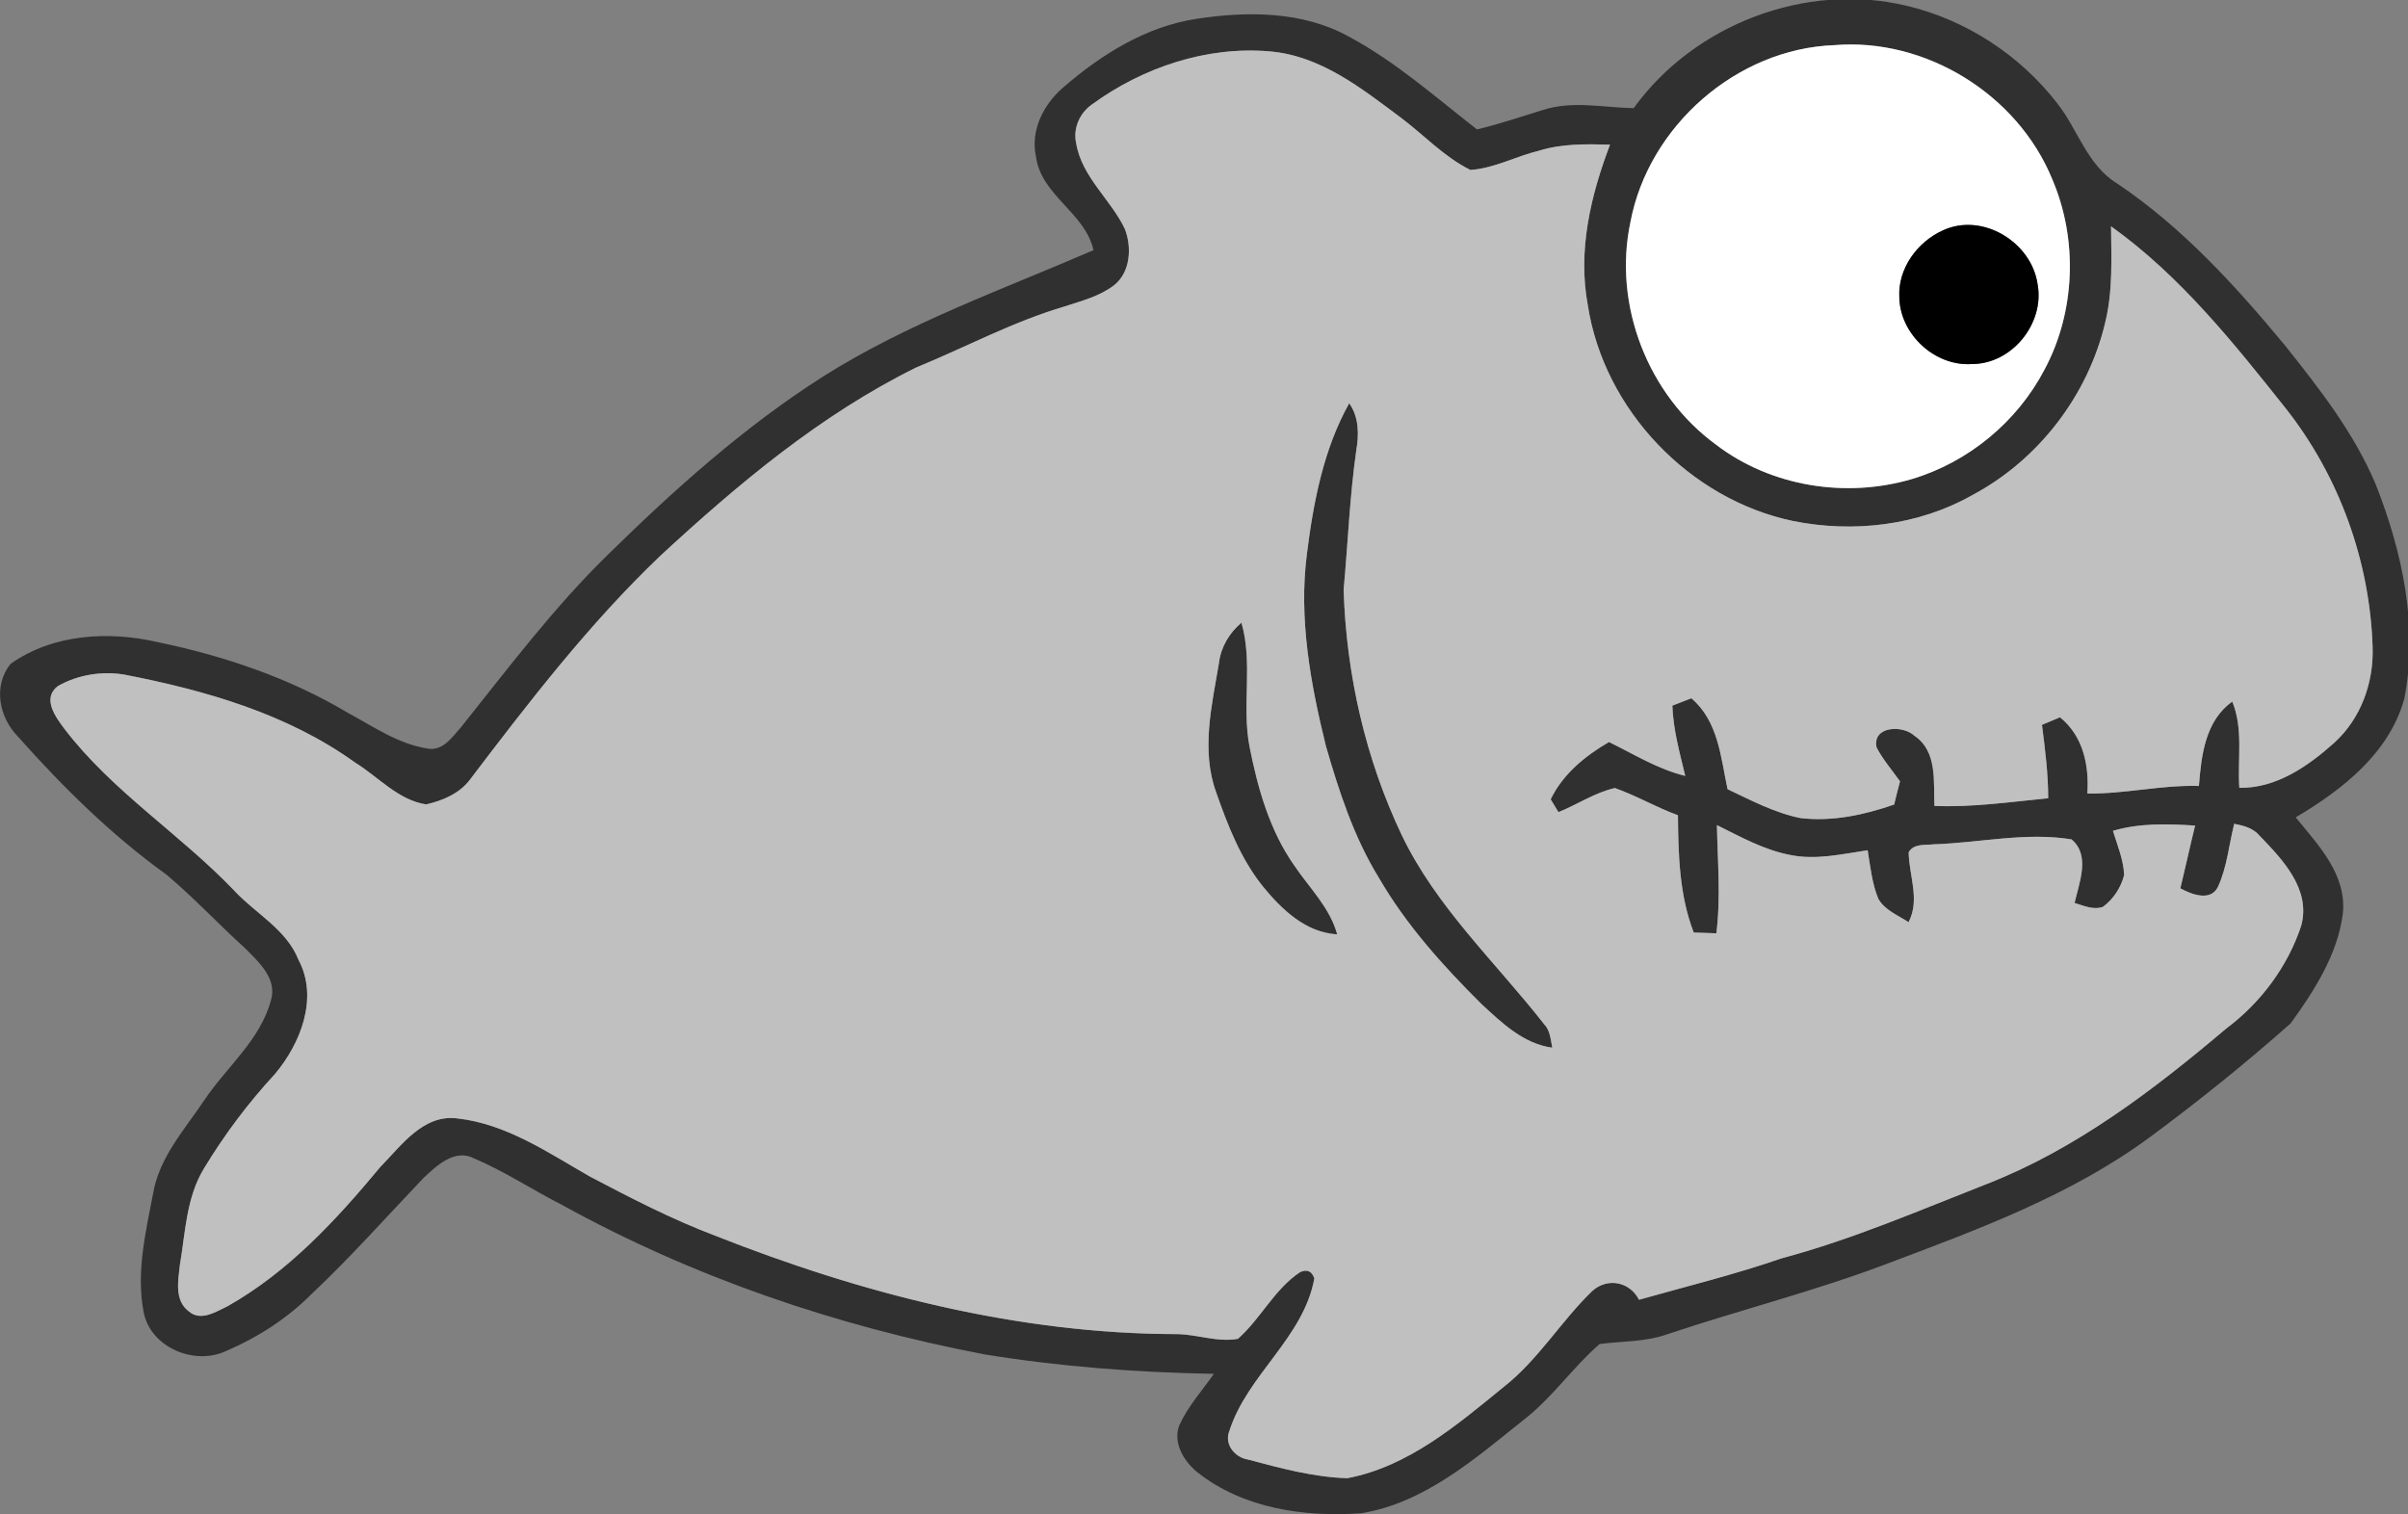 <svg xmlns:dc="http://purl.org/dc/elements/1.1/" xmlns:cc="http://creativecommons.org/ns#" xmlns:rdf="http://www.w3.org/1999/02/22-rdf-syntax-ns#" xmlns:svg="http://www.w3.org/2000/svg" xmlns="http://www.w3.org/2000/svg" xmlns:sodipodi="http://sodipodi.sourceforge.net/DTD/sodipodi-0.dtd" xmlns:inkscape="http://www.inkscape.org/namespaces/inkscape" version="1.1" id="svg8" inkscape:version="0.92.4 (5da689c313, 2019-01-14)" sodipodi:docname="LogoFisken.svg" viewBox="0.45 0.97 133.66 84.05">
  <rect x="0.45" y="0.97" width="133.66" height="84.05" fill="#808080" stroke="none"/>
  <defs id="defs2"/>
  <sodipodi:namedview id="base" pagecolor="#ffffff" bordercolor="#666666" borderopacity="1.0" inkscape:pageopacity="0.0" inkscape:pageshadow="2" inkscape:zoom="0.35" inkscape:cx="-178.57143" inkscape:cy="560" inkscape:document-units="mm" inkscape:current-layer="layer1" showgrid="false" inkscape:window-width="1920" inkscape:window-height="1027" inkscape:window-x="1912" inkscape:window-y="-8" inkscape:window-maximized="1"/>
  <g inkscape:label="Layer 1" inkscape:groupmode="layer" id="layer1">
    <g transform="matrix(0.353,0,0,-0.353,-3.421,89.128)" inkscape:label="LogofiskenPDF" id="g18">
      <path inkscape:connector-curvature="0" id="path20" style="fill:#303030;fill-opacity:1;fill-rule:nonzero;stroke:none" d="m 267.85,232.73 c 9.5,13.17 27.08,19.91 42.92,16.1 9.33,-2.2 17.84,-7.77 23.69,-15.35 3.25,-4.12 4.7,-9.72 9.4,-12.59 10.26,-6.89 18.62,-16.08 26.46,-25.54 5.39,-6.78 10.83,-13.73 14.21,-21.78 4.19,-10.63 6.72,-22.3 4.5,-33.69 -2.37,-8.6 -9.75,-14.33 -17.08,-18.68 3.56,-4.37 8.1,-9.06 7.4,-15.2 -0.82,-6.38 -4.49,-12.06 -8.18,-17.18 -7.09,-6.29 -14.51,-12.26 -22.14,-17.9 -12.36,-9.12 -26.89,-14.47 -41.14,-19.84 -11.38,-4.33 -23.21,-7.3 -34.75,-11.16 -3.43,-1.23 -7.1,-1.07 -10.65,-1.54 -4.25,-3.69 -7.46,-8.47 -11.95,-11.93 -7.64,-6.1 -15.55,-13.05 -25.52,-14.68 -8.93,-0.64 -18.59,0.73 -25.79,6.46 -2.11,1.69 -3.86,4.61 -2.84,7.35 1.36,2.98 3.58,5.45 5.45,8.11 -12.07,0.22 -24.17,1.12 -36.1,3.07 -23.16,4.42 -45.77,12.1 -66.44,23.52 -4.63,2.35 -8.98,5.25 -13.76,7.28 -3.06,1.61 -5.92,-1.12 -8,-3.09 -5.86,-6.14 -11.49,-12.5 -17.68,-18.32 -3.79,-3.79 -8.37,-6.73 -13.28,-8.84 -5,-2.39 -12.04,0.52 -13.05,6.21 -1.16,6.16 0.34,12.44 1.5,18.49 0.97,5.74 4.99,10.12 8.11,14.79 3.49,5.18 8.74,9.37 10.42,15.61 1.05,3.37 -1.87,6.01 -3.99,8.15 -4.2,3.8 -8.07,7.97 -12.41,11.62 -8.64,6.22 -16.28,13.75 -23.34,21.69 -2.99,3.01 -4.01,8.02 -1.17,11.49 6.67,4.69 15.36,5.18 23.12,3.4 10.44,-2.17 20.7,-5.63 29.88,-11.11 3.99,-2.14 7.86,-4.87 12.41,-5.6 2.53,-0.57 4.04,1.83 5.48,3.43 7.37,9.23 14.5,18.71 22.97,26.99 10.48,10.29 21.5,20.18 33.93,28.09 13.27,8.38 28.14,13.63 42.47,19.84 -1.32,5.91 -8.21,8.56 -9.04,14.69 -0.91,4.07 1.15,8.17 4.18,10.81 6.03,5.24 13.11,9.69 21.14,10.89 7.94,1.21 16.6,1.2 23.82,-2.78 7.37,-3.93 13.64,-9.52 20.2,-14.62 3.5,0.83 6.92,1.99 10.36,3.05 4.64,1.51 9.53,0.38 14.28,0.29 m 31.56,9.91 c -15.38,-0.56 -29.24,-12.76 -32.07,-27.83 -2.77,-13.02 2.75,-27.21 13.49,-35.02 8.63,-6.59 20.43,-8.44 30.78,-5.38 8.87,2.65 16.54,8.99 20.83,17.19 4.9,9.14 5.29,20.51 1.2,30.02 -5.47,13.29 -19.88,22.21 -34.23,21.02 m -116.73,-9.32 c -1.94,-1.35 -3.02,-3.77 -2.49,-6.12 0.88,-5.31 5.44,-8.81 7.66,-13.48 1.11,-2.91 0.88,-6.82 -1.74,-8.87 -2.25,-1.71 -5.05,-2.42 -7.69,-3.29 -8.12,-2.38 -15.6,-6.42 -23.4,-9.62 -15.06,-7.44 -28.03,-18.34 -40.29,-29.67 -11.14,-10.65 -20.57,-22.9 -29.87,-35.14 -1.64,-2.18 -4.3,-3.31 -6.89,-3.89 -4.41,0.68 -7.51,4.33 -11.17,6.58 -10.66,7.67 -23.49,11.34 -36.23,13.82 -3.54,0.61 -7.38,-0.01 -10.5,-1.79 -2.55,-1.93 -0.36,-4.88 1.04,-6.74 7.5,-9.82 18.15,-16.51 26.64,-25.37 3.36,-3.66 8.23,-6.09 10.15,-10.93 C 61.09,92.82 58.24,85.65 54.2,80.84 49.99,76.28 46.24,71.29 43.03,65.97 40.24,61.39 40.12,55.88 39.24,50.74 38.97,48.3 38.37,45.2 40.68,43.5 c 1.84,-1.6 4.22,-0.05 6.02,0.8 9.57,5.38 17.13,13.57 24.07,21.93 3.32,3.38 6.74,8.32 12.12,7.63 7.69,-0.86 14.23,-5.36 20.78,-9.11 6.44,-3.39 12.93,-6.75 19.75,-9.33 23.1,-9.13 47.65,-15.45 72.6,-15.48 3.21,-0.03 6.39,-1.33 9.6,-0.74 3.6,3.17 5.72,7.8 9.78,10.49 1.1,0.49 1.85,0.16 2.24,-1 -1.72,-9.37 -10.54,-15.12 -13.37,-24 -0.83,-2.08 0.86,-4.14 2.91,-4.47 5.11,-1.36 10.33,-2.78 15.64,-2.94 9.57,1.81 17.23,8.35 24.56,14.33 5.46,4.26 9.03,10.37 13.98,15.13 2.39,2.13 5.89,1.44 7.33,-1.4 7.5,2.12 15.06,3.97 22.43,6.52 11.09,2.96 21.64,7.53 32.31,11.71 14.04,5.49 26.16,14.76 37.58,24.41 5.44,4.07 9.7,9.77 11.82,16.23 1.51,5.7 -2.93,10.35 -6.55,14.09 -1,1.22 -2.53,1.6 -4,1.89 -0.83,-3.3 -1.12,-6.8 -2.56,-9.92 -1.15,-2.36 -4.17,-1.18 -5.91,-0.23 0.8,3.29 1.51,6.59 2.32,9.87 -4.32,0.27 -8.72,0.42 -12.92,-0.83 0.7,-2.28 1.66,-4.53 1.76,-6.94 -0.49,-1.98 -1.69,-3.8 -3.33,-5.01 -1.52,-0.53 -3.02,0.18 -4.46,0.61 0.71,3.17 2.53,7.49 -0.49,10 -7.23,1.17 -14.46,-0.55 -21.7,-0.78 -1.34,-0.16 -3.12,0.16 -3.9,-1.26 0.05,-3.67 1.83,-7.46 -0.02,-10.98 -1.66,1.09 -3.7,1.86 -4.74,3.65 -1.01,2.43 -1.26,5.08 -1.69,7.66 -4.05,-0.6 -8.2,-1.6 -12.29,-0.72 -4.07,0.8 -7.73,2.85 -11.41,4.67 0.1,-5.67 0.62,-11.35 -0.09,-17.01 -1.19,0.04 -2.38,0.08 -3.56,0.12 -2.27,5.9 -2.42,12.21 -2.48,18.44 -3.39,1.23 -6.52,3.09 -9.92,4.28 -3.14,-0.71 -5.89,-2.59 -8.87,-3.79 -0.3,0.51 -0.91,1.51 -1.22,2.02 1.93,3.99 5.41,6.82 9.17,9.01 3.92,-1.92 7.69,-4.28 11.99,-5.33 -0.88,3.65 -1.89,7.29 -2.03,11.05 0.99,0.39 1.99,0.77 2.99,1.16 4.22,-3.58 4.62,-9.25 5.69,-14.3 3.71,-1.75 7.4,-3.72 11.46,-4.54 4.99,-0.59 10.04,0.49 14.74,2.13 0.29,1.22 0.6,2.44 0.92,3.65 -1.25,1.75 -2.67,3.4 -3.68,5.31 -0.74,3.39 4.11,3.59 5.95,1.85 3.65,-2.47 2.97,-7.22 3.14,-11.03 6,-0.24 11.94,0.63 17.89,1.21 0,3.87 -0.49,7.71 -0.98,11.54 0.94,0.4 1.89,0.8 2.84,1.19 3.63,-2.95 4.59,-7.51 4.3,-11.99 5.88,-0.08 11.65,1.37 17.54,1.19 0.37,4.78 0.99,10.26 5.25,13.27 1.76,-4.31 0.8,-9.04 1.1,-13.56 5.79,-0.11 10.83,3.4 14.96,7.11 4.17,3.8 6.2,9.46 6,15.04 -0.43,13.5 -5.25,26.82 -13.6,37.44 -8.25,10.38 -16.66,20.94 -27.53,28.71 0.05,-5.03 0.3,-10.14 -0.9,-15.07 -2.69,-11.49 -10.51,-21.68 -20.93,-27.21 -8.47,-4.8 -18.71,-5.97 -28.19,-4.06 -16.26,3.41 -29.71,17.48 -32.25,33.92 -1.61,8.59 0.44,17.24 3.49,25.26 -3.74,0.1 -7.55,0.17 -11.16,-0.95 -3.63,-0.87 -7.03,-2.77 -10.79,-3.03 -4.13,2.04 -7.3,5.5 -10.95,8.23 -6.19,4.62 -12.61,9.75 -20.63,10.42 -9.9,0.85 -19.94,-2.52 -27.92,-8.34 m 33.78,-70.73 c 1.02,8.15 2.61,16.5 6.66,23.74 1.53,-2.2 1.55,-4.87 1.11,-7.41 -1.04,-7.27 -1.31,-14.62 -1.99,-21.93 0.42,-13.3 3.43,-26.59 9.16,-38.62 5.42,-11.29 14.72,-19.93 22.35,-29.67 0.97,-1 1.04,-2.42 1.3,-3.72 -4.54,0.61 -7.95,3.92 -11.16,6.89 -6.06,6.02 -11.84,12.45 -16.14,19.88 -3.91,6.37 -6.24,13.54 -8.3,20.68 -2.42,9.83 -4.29,20.01 -2.99,30.16 m -13.83,-17.15 c 0.3,2.53 1.61,4.73 3.54,6.38 1.85,-6.35 0.03,-13.04 1.27,-19.48 1.3,-6.57 3.17,-13.24 7.09,-18.78 2.37,-3.5 5.55,-6.56 6.7,-10.76 -5,0.29 -8.77,3.96 -11.75,7.62 -3.46,4.34 -5.49,9.59 -7.3,14.77 -2.37,6.57 -0.67,13.61 0.45,20.25"/>
      <path inkscape:connector-curvature="0" id="path22" style="fill:#ffffff;fill-opacity:1;fill-rule:nonzero;stroke:none" d="m 299.41,242.64 c 14.35,1.19 28.76,-7.73 34.23,-21.02 4.09,-9.51 3.7,-20.88 -1.2,-30.02 -4.29,-8.2 -11.96,-14.54 -20.83,-17.19 -10.35,-3.06 -22.15,-1.21 -30.78,5.38 -10.74,7.81 -16.26,22 -13.49,35.02 2.83,15.07 16.69,27.27 32.07,27.83 m 17.04,-29.14 c -4.01,-1.81 -7.07,-6 -6.83,-10.5 0.09,-5.81 5.58,-10.9 11.39,-10.51 6.29,-0.03 11.47,6.36 10.36,12.51 -0.92,6.64 -8.68,11.41 -14.92,8.5"/>
      <path inkscape:connector-curvature="0" id="path24" style="fill:#c0c0c0;fill-opacity:1;fill-rule:nonzero;stroke:none" d="m 182.68,233.32 c 7.98,5.82 18.02,9.19 27.92,8.34 8.02,-0.67 14.44,-5.8 20.63,-10.42 3.65,-2.73 6.82,-6.19 10.95,-8.23 3.76,0.26 7.16,2.16 10.79,3.03 3.61,1.12 7.42,1.05 11.16,0.95 -3.05,-8.02 -5.1,-16.67 -3.49,-25.26 2.54,-16.44 15.99,-30.51 32.25,-33.92 9.48,-1.91 19.72,-0.74 28.19,4.06 10.42,5.53 18.24,15.72 20.93,27.21 1.2,4.93 0.95,10.04 0.9,15.07 10.87,-7.77 19.28,-18.33 27.53,-28.71 8.35,-10.62 13.17,-23.94 13.6,-37.44 0.2,-5.58 -1.83,-11.24 -6,-15.04 -4.13,-3.71 -9.17,-7.22 -14.96,-7.11 -0.3,4.52 0.66,9.25 -1.1,13.56 -4.26,-3.01 -4.88,-8.49 -5.25,-13.27 -5.89,0.18 -11.66,-1.27 -17.54,-1.19 0.29,4.48 -0.67,9.04 -4.3,11.99 -0.95,-0.39 -1.9,-0.79 -2.84,-1.19 0.49,-3.83 0.98,-7.67 0.98,-11.54 -5.95,-0.58 -11.89,-1.45 -17.89,-1.21 -0.17,3.81 0.51,8.56 -3.14,11.03 -1.84,1.74 -6.69,1.54 -5.95,-1.85 1.01,-1.91 2.43,-3.56 3.68,-5.31 -0.32,-1.21 -0.63,-2.43 -0.92,-3.65 -4.7,-1.64 -9.75,-2.72 -14.74,-2.13 -4.06,0.82 -7.75,2.79 -11.46,4.54 -1.07,5.05 -1.47,10.72 -5.69,14.3 -1,-0.39 -2,-0.77 -2.99,-1.16 0.14,-3.76 1.15,-7.4 2.03,-11.05 -4.3,1.05 -8.07,3.41 -11.99,5.33 -3.76,-2.19 -7.24,-5.02 -9.17,-9.01 0.31,-0.51 0.92,-1.51 1.22,-2.02 2.98,1.2 5.73,3.08 8.87,3.79 3.4,-1.19 6.53,-3.05 9.92,-4.28 0.06,-6.23 0.21,-12.54 2.48,-18.44 1.18,-0.04 2.37,-0.08 3.56,-0.12 0.71,5.66 0.19,11.34 0.09,17.01 3.68,-1.82 7.34,-3.87 11.41,-4.67 4.09,-0.88 8.24,0.12 12.29,0.72 0.43,-2.58 0.68,-5.23 1.69,-7.66 1.04,-1.79 3.08,-2.56 4.74,-3.65 1.85,3.52 0.07,7.31 0.02,10.98 0.78,1.42 2.56,1.1 3.9,1.26 7.24,0.23 14.47,1.95 21.7,0.78 3.02,-2.51 1.2,-6.83 0.49,-10 1.44,-0.43 2.94,-1.14 4.46,-0.61 1.64,1.21 2.84,3.03 3.33,5.01 -0.1,2.41 -1.06,4.66 -1.76,6.94 4.2,1.25 8.6,1.1 12.92,0.83 -0.81,-3.28 -1.52,-6.58 -2.32,-9.87 1.74,-0.95 4.76,-2.13 5.91,0.23 1.44,3.12 1.73,6.62 2.56,9.92 1.47,-0.29 3,-0.67 4,-1.89 3.62,-3.74 8.06,-8.39 6.55,-14.09 -2.12,-6.46 -6.38,-12.16 -11.82,-16.23 -11.42,-9.65 -23.54,-18.92 -37.58,-24.41 -10.67,-4.18 -21.22,-8.75 -32.31,-11.71 -7.37,-2.55 -14.93,-4.4 -22.43,-6.52 -1.44,2.84 -4.94,3.53 -7.33,1.4 -4.95,-4.76 -8.52,-10.87 -13.98,-15.13 -7.33,-5.98 -14.99,-12.52 -24.56,-14.33 -5.31,0.16 -10.53,1.58 -15.64,2.94 -2.05,0.33 -3.74,2.39 -2.91,4.47 2.83,8.88 11.65,14.63 13.37,24 -0.39,1.16 -1.14,1.49 -2.24,1 -4.06,-2.69 -6.18,-7.32 -9.78,-10.49 -3.21,-0.59 -6.39,0.71 -9.6,0.74 -24.95,0.03 -49.5,6.35 -72.6,15.48 C 116.6,58 110.11,61.36 103.67,64.75 97.12,68.5 90.58,73 82.89,73.86 77.51,74.55 74.09,69.61 70.77,66.23 63.83,57.87 56.27,49.68 46.7,44.3 c -1.8,-0.85 -4.18,-2.4 -6.02,-0.8 -2.31,1.7 -1.71,4.8 -1.44,7.24 0.88,5.14 1,10.65 3.79,15.23 3.21,5.32 6.96,10.31 11.17,14.87 4.04,4.81 6.89,11.98 3.7,17.97 -1.92,4.84 -6.79,7.27 -10.15,10.93 -8.49,8.86 -19.14,15.55 -26.64,25.37 -1.4,1.86 -3.59,4.81 -1.04,6.74 3.12,1.78 6.96,2.4 10.5,1.79 12.74,-2.48 25.57,-6.15 36.23,-13.82 3.66,-2.25 6.76,-5.9 11.17,-6.58 2.59,0.58 5.25,1.71 6.89,3.89 9.3,12.24 18.73,24.49 29.87,35.14 12.26,11.33 25.23,22.23 40.29,29.67 7.8,3.2 15.28,7.24 23.4,9.62 2.64,0.87 5.44,1.58 7.69,3.29 2.62,2.05 2.85,5.96 1.74,8.87 -2.22,4.67 -6.78,8.17 -7.66,13.48 -0.53,2.35 0.55,4.77 2.49,6.12 m 33.78,-70.73 c -1.3,-10.15 0.57,-20.33 2.99,-30.16 2.06,-7.14 4.39,-14.31 8.3,-20.68 4.3,-7.43 10.08,-13.86 16.14,-19.88 3.21,-2.97 6.62,-6.28 11.16,-6.89 -0.26,1.3 -0.33,2.72 -1.3,3.72 -7.63,9.74 -16.93,18.38 -22.35,29.67 -5.73,12.03 -8.74,25.32 -9.16,38.62 0.68,7.31 0.95,14.66 1.99,21.93 0.44,2.54 0.42,5.21 -1.11,7.41 -4.05,-7.24 -5.64,-15.59 -6.66,-23.74 m -13.83,-17.15 c -1.12,-6.64 -2.82,-13.68 -0.45,-20.25 1.81,-5.18 3.84,-10.43 7.3,-14.77 2.98,-3.66 6.75,-7.33 11.75,-7.62 -1.15,4.2 -4.33,7.26 -6.7,10.76 -3.92,5.54 -5.79,12.21 -7.09,18.78 -1.24,6.44 0.58,13.13 -1.27,19.48 -1.93,-1.65 -3.24,-3.85 -3.54,-6.38"/>
      <path inkscape:connector-curvature="0" id="path26" style="fill:#000000;fill-opacity:1;fill-rule:nonzero;stroke:none" d="m 316.45,213.5 c 6.24,2.91 14,-1.86 14.92,-8.5 1.11,-6.15 -4.07,-12.54 -10.36,-12.51 -5.81,-0.39 -11.3,4.7 -11.39,10.51 -0.24,4.5 2.82,8.69 6.83,10.5"/>
    </g>
  </g>
</svg>
